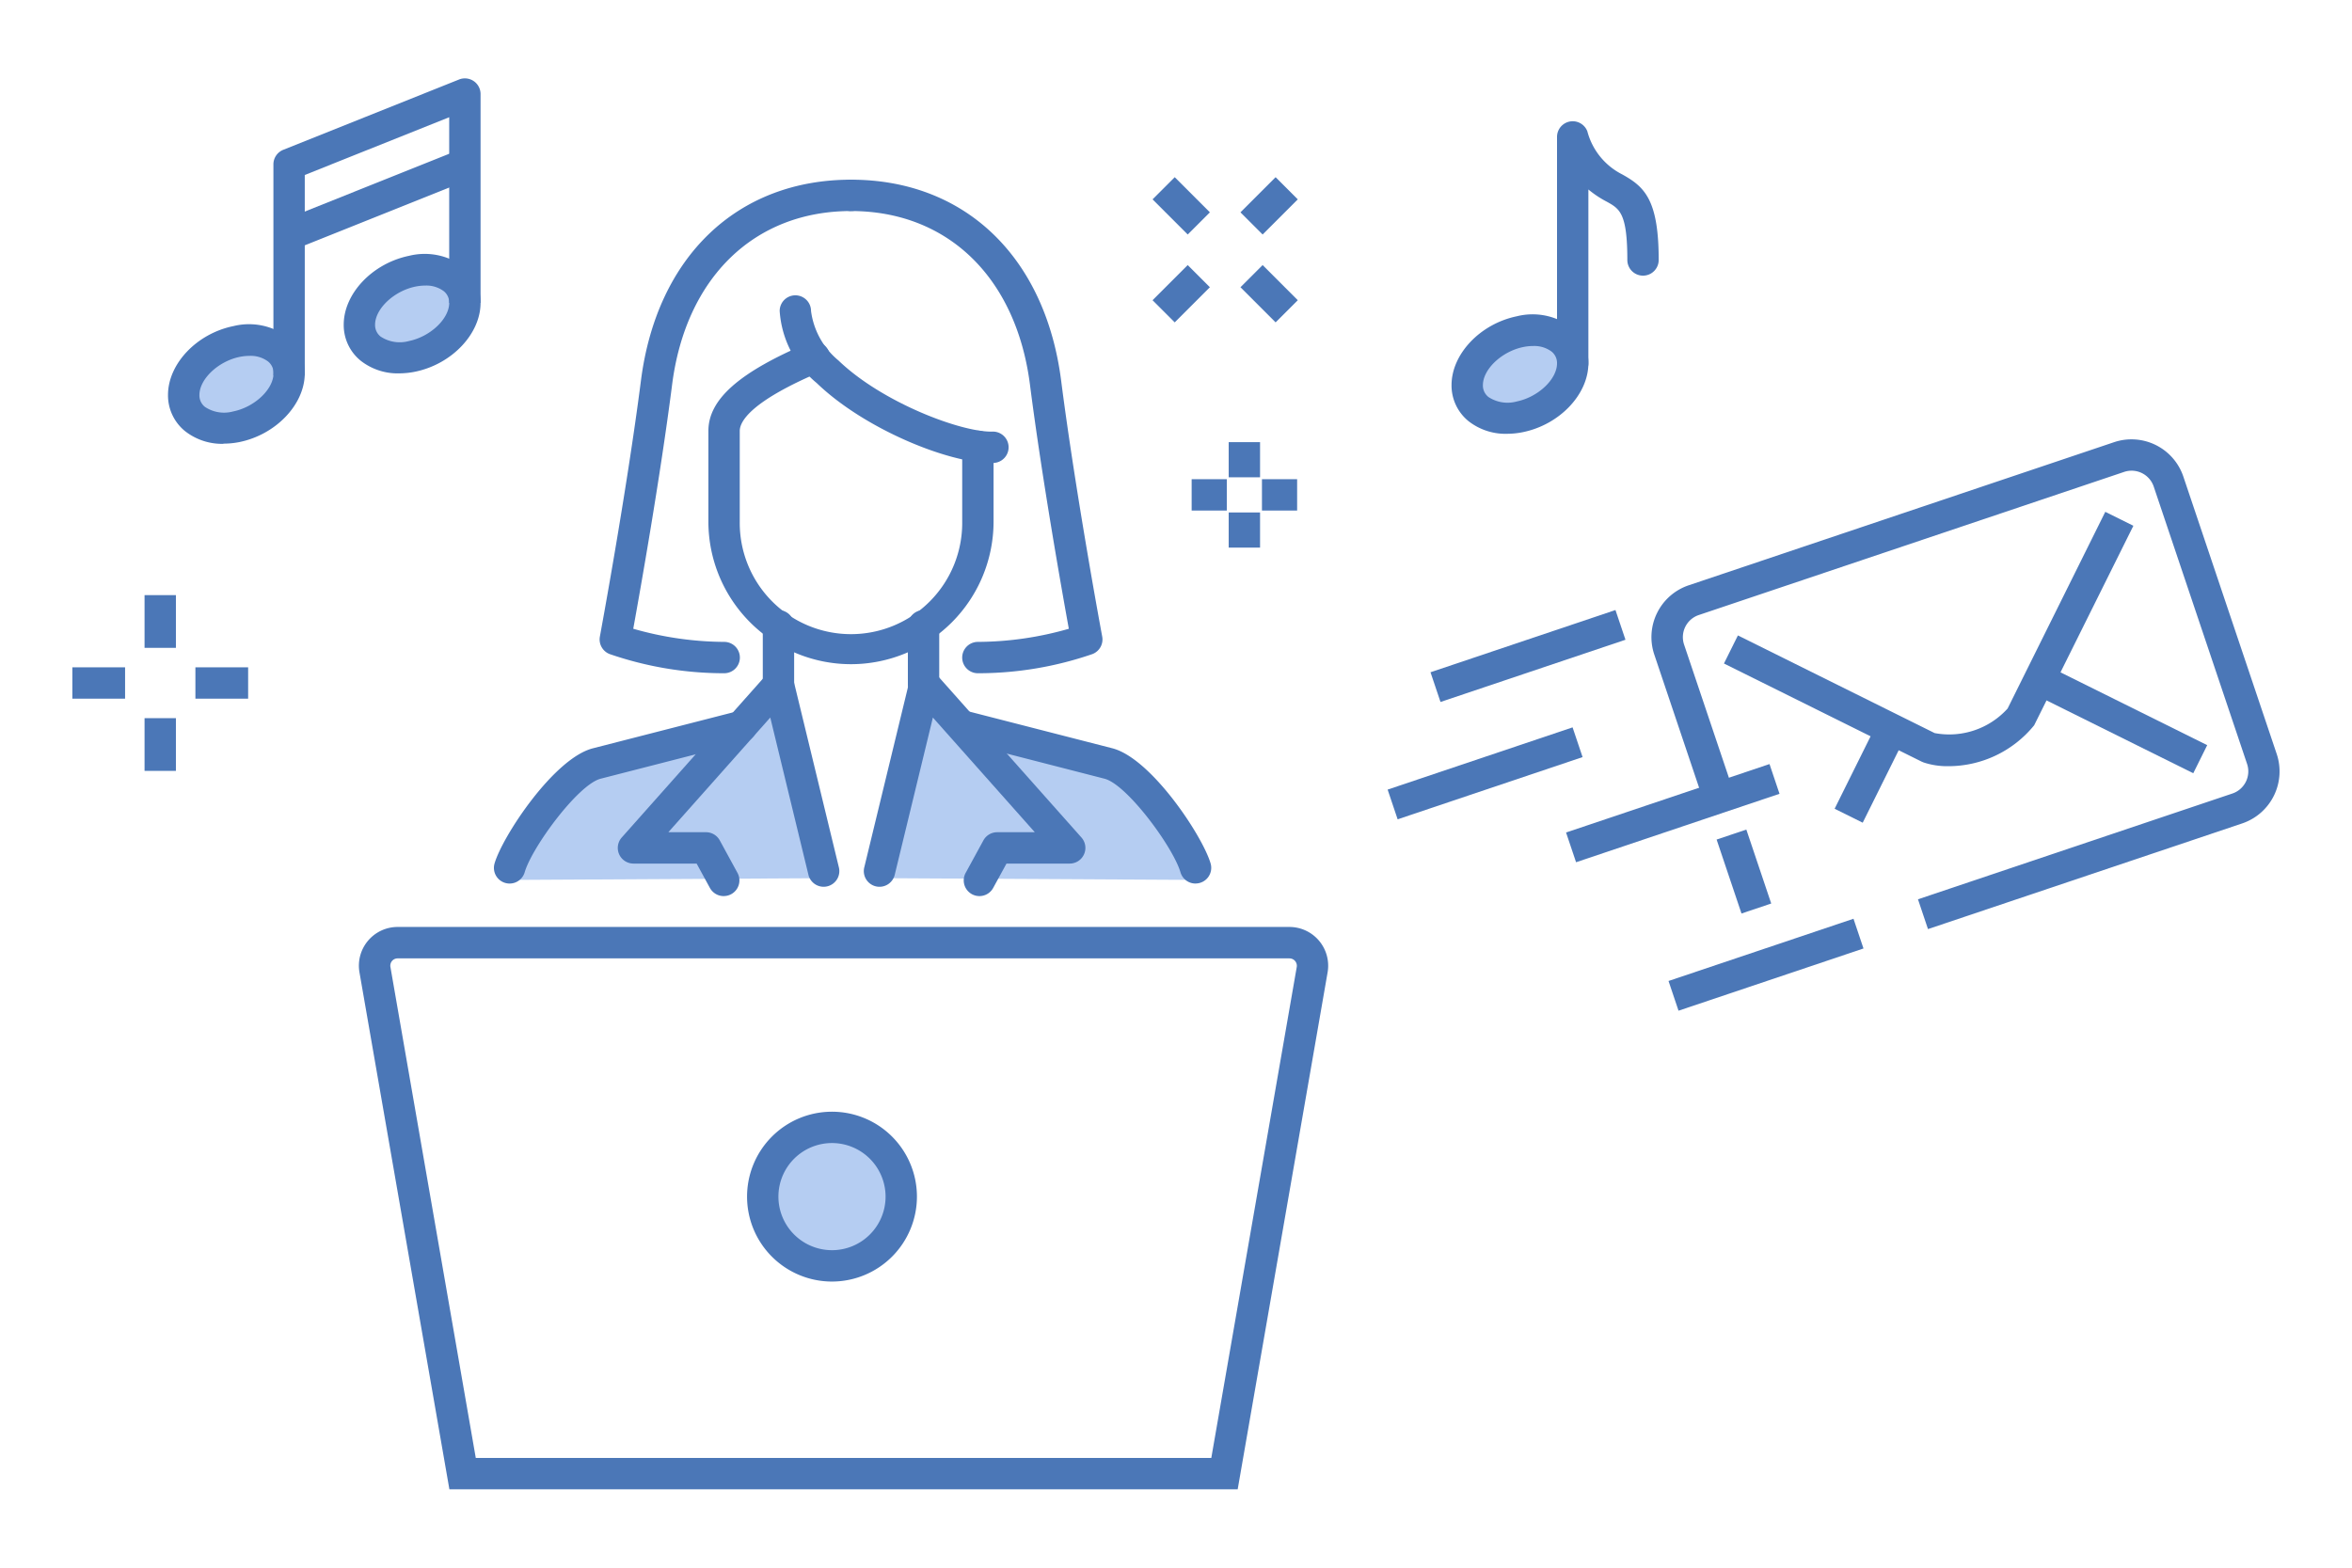<svg xmlns="http://www.w3.org/2000/svg" xmlns:xlink="http://www.w3.org/1999/xlink" width="150" height="100" viewBox="0 0 150 100"><defs><clipPath id="a"><rect width="150" height="100" fill="none"/></clipPath></defs><g clip-path="url(#a)"><path d="M32.825,56.127c1.072-2.843,2.393-5.717,3.533-6.327C40.6,47.541,50.41,45.331,50.41,45.331l2.854,10.683" fill="#b5cdf2"/><path d="M76.127,56.127c-1.072-2.843-2.393-5.717-3.533-6.327-4.239-2.259-14.052-4.469-14.052-4.469L55.688,56.014" fill="#b5cdf2"/><path d="M49.647,44.68a1,1,0,0,1-1-1V39.916a1,1,0,0,1,2,0V43.68a1,1,0,0,1-1,1" fill="#4b77b7"/><path d="M63.183,29.531c-2.728,0-8.066-2.175-11.1-5.1a6.523,6.523,0,0,1-2.359-4.593,1,1,0,0,1,2,0,4.916,4.916,0,0,0,1.747,3.154c2.793,2.692,7.856,4.594,9.816,4.539a1,1,0,1,1,.073,2c-.057,0-.115,0-.175,0" fill="#4b77b7"/><path d="M46.178,42.945a22.394,22.394,0,0,1-7.293-1.222,1,1,0,0,1-.627-1.118c.016-.091,1.7-9.165,2.618-16.321,1.01-7.909,6.143-12.822,13.4-12.822a1,1,0,0,1,0,2c-6.167,0-10.54,4.244-11.412,11.076-.755,5.914-2.033,13.116-2.478,15.569a21.352,21.352,0,0,0,5.8.838,1,1,0,1,1,0,2" fill="#4b77b7"/><path d="M62.365,42.945a1,1,0,0,1,0-2,21.246,21.246,0,0,0,5.8-.837c-.445-2.452-1.722-9.655-2.478-15.57-.872-6.832-5.245-11.076-11.411-11.076a1,1,0,0,1,0-2c7.253,0,12.385,4.913,13.4,12.822.914,7.156,2.6,16.23,2.618,16.321a1,1,0,0,1-.627,1.118,22.394,22.394,0,0,1-7.293,1.222" fill="#4b77b7"/><path d="M54.272,42.367a9.1,9.1,0,0,1-9.094-9.094V27.492c0-2.019,1.964-3.751,6.366-5.619a1,1,0,0,1,.781,1.842c-4.478,1.9-5.147,3.181-5.147,3.777v5.781a7.094,7.094,0,1,0,14.187,0v-4.8a1,1,0,0,1,2,0v4.8a9.1,9.1,0,0,1-9.093,9.094" fill="#4b77b7"/><path d="M46.154,57.16a1,1,0,0,1-.879-.521l-.847-1.553H40.4a1,1,0,0,1-.748-1.664L48.9,43.015a1,1,0,0,1,1.719.429L53.493,55.3a1,1,0,1,1-1.943.47l-2.425-10-6.5,7.315h2.4a1,1,0,0,1,.878.521l1.131,2.074a1,1,0,0,1-.877,1.479" fill="#4b77b7"/><path d="M62.462,57.16a1,1,0,0,1-.877-1.479l1.132-2.074a1,1,0,0,1,.878-.521h2.4l-6.5-7.315-2.426,10a1,1,0,1,1-1.943-.47L58,43.444a1,1,0,0,1,1.719-.429l9.25,10.407a1,1,0,0,1-.747,1.664H64.189l-.848,1.553a1,1,0,0,1-.879.521" fill="#4b77b7"/><path d="M32.5,56.36a1,1,0,0,1-.96-1.28c.509-1.747,3.786-6.708,6.268-7.346l9.228-2.368a1,1,0,1,1,.5,1.937l-9.228,2.369c-1.441.37-4.378,4.365-4.846,5.968a1,1,0,0,1-.959.72" fill="#4b77b7"/><path d="M76.244,56.36a1,1,0,0,1-.959-.72c-.468-1.6-3.405-5.6-4.846-5.968L61.211,47.3a1,1,0,0,1,.5-1.937l9.228,2.368c2.482.638,5.759,5.6,6.268,7.346a1,1,0,0,1-.96,1.28" fill="#4b77b7"/><path d="M58.9,44.68a1,1,0,0,1-1-1V39.916a1,1,0,0,1,2,0V43.68a1,1,0,0,1-1,1" fill="#4b77b7"/><path d="M78.934,95H28.66L22.926,62.029a2.471,2.471,0,0,1,2.436-2.9h56.87a2.473,2.473,0,0,1,2.436,2.9ZM30.343,93H77.251L82.7,61.688a.472.472,0,0,0-.465-.554H25.362A.466.466,0,0,0,25,61.3a.473.473,0,0,0-.1.385Z" fill="#4b77b7"/><path d="M57.478,76.331a4.417,4.417,0,1,1-4.417-4.417,4.417,4.417,0,0,1,4.417,4.417" fill="#b5cdf2"/><path d="M53.061,81.748a5.417,5.417,0,1,1,5.417-5.417,5.423,5.423,0,0,1-5.417,5.417m0-8.835a3.417,3.417,0,1,0,3.417,3.418,3.421,3.421,0,0,0-3.417-3.418" fill="#4b77b7"/><rect width="2" height="2.242" transform="translate(78.361 28.204)" fill="#4b77b7"/><rect width="2" height="2.242" transform="translate(78.361 32.689)" fill="#4b77b7"/><rect width="2.242" height="2" transform="translate(75.998 30.567)" fill="#4b77b7"/><rect width="2.243" height="2" transform="translate(80.482 30.567)" fill="#4b77b7"/><rect width="3.171" height="2" transform="matrix(0.707, -0.707, 0.707, 0.707, 73.505, 19.15)" fill="#4b77b7"/><rect width="3.171" height="2" transform="matrix(0.707, -0.707, 0.707, 0.707, 79.111, 13.545)" fill="#4b77b7"/><rect width="2" height="3.171" transform="matrix(0.707, -0.707, 0.707, 0.707, 79.111, 18.322)" fill="#4b77b7"/><rect width="2" height="3.171" transform="matrix(0.707, -0.707, 0.707, 0.707, 73.505, 12.717)" fill="#4b77b7"/><rect width="3.363" height="2" transform="translate(4.614 42.567)" fill="#4b77b7"/><rect width="3.363" height="2" transform="translate(12.462 42.567)" fill="#4b77b7"/><rect width="2" height="3.363" transform="translate(9.219 45.81)" fill="#4b77b7"/><rect width="2" height="3.363" transform="translate(9.219 37.962)" fill="#4b77b7"/><path d="M100.3,23.175c0,1.5-1.506,3.026-3.363,3.41s-3.364-.521-3.364-2.02,1.506-3.026,3.364-3.409,3.363.52,3.363,2.019" fill="#b5cdf2"/><path d="M96.1,27.672a3.824,3.824,0,0,1-2.435-.8,2.925,2.925,0,0,1-1.092-2.308c0-1.978,1.828-3.906,4.161-4.389a4.135,4.135,0,0,1,3.474.691,2.918,2.918,0,0,1,1.092,2.307c0,1.98-1.828,3.908-4.161,4.39a5.131,5.131,0,0,1-1.039.108m1.675-5.6a3.1,3.1,0,0,0-.636.067c-1.367.283-2.566,1.418-2.566,2.43a.93.93,0,0,0,.355.757,2.207,2.207,0,0,0,1.806.283c1.367-.282,2.566-1.418,2.566-2.431a.93.93,0,0,0-.355-.756,1.846,1.846,0,0,0-1.17-.35" fill="#4b77b7"/><path d="M100.3,24.175a1,1,0,0,1-1-1V8.736a1,1,0,0,1,1.934-.359,4.3,4.3,0,0,0,2.215,2.743c1.411.784,2.335,1.587,2.335,5.463a1,1,0,0,1-2,0c0-2.989-.491-3.262-1.306-3.715a6.621,6.621,0,0,1-1.178-.781V23.175a1,1,0,0,1-1,1" fill="#4b77b7"/><path d="M29.648,19.319c0,1.5-1.506,3.026-3.363,3.41s-3.364-.521-3.364-2.02,1.506-3.026,3.364-3.409,3.363.52,3.363,2.019" fill="#b5cdf2"/><path d="M25.447,23.817a3.821,3.821,0,0,1-2.434-.8,2.925,2.925,0,0,1-1.092-2.308c0-1.979,1.827-3.907,4.161-4.39a4.145,4.145,0,0,1,3.474.692,2.921,2.921,0,0,1,1.092,2.307c0,1.979-1.828,3.907-4.161,4.39a5.213,5.213,0,0,1-1.04.108m1.674-5.6a3.154,3.154,0,0,0-.635.067c-1.366.283-2.565,1.418-2.565,2.431a.932.932,0,0,0,.355.757,2.213,2.213,0,0,0,1.806.283c1.367-.283,2.566-1.419,2.566-2.431a.93.93,0,0,0-.355-.756,1.854,1.854,0,0,0-1.172-.351" fill="#4b77b7"/><path d="M18.441,23.824c-.006,1.5-1.516,3.026-3.372,3.4s-3.357-.534-3.351-2.036,1.515-3.026,3.372-3.4,3.357.535,3.351,2.037" fill="#b5cdf2"/><path d="M14.246,28.311A3.82,3.82,0,0,1,11.8,27.5a2.931,2.931,0,0,1-1.085-2.319c.007-1.982,1.84-3.906,4.173-4.38a4.135,4.135,0,0,1,3.465.7,2.929,2.929,0,0,1,1.085,2.318c-.008,1.982-1.841,3.906-4.173,4.38a5.168,5.168,0,0,1-1.022.1M15.912,22.7a3.166,3.166,0,0,0-.622.064c-1.367.278-2.568,1.413-2.572,2.428a.933.933,0,0,0,.354.764,2.2,2.2,0,0,0,1.8.289c1.367-.278,2.568-1.412,2.572-2.428a.932.932,0,0,0-.354-.763,1.848,1.848,0,0,0-1.175-.354" fill="#4b77b7"/><rect width="12.075" height="2.001" transform="translate(18.066 14.042) rotate(-21.807)" fill="#4b77b7"/><path d="M19.437,23.95h-2V10.485a1,1,0,0,1,.628-.929L29.277,5.071A1,1,0,0,1,30.648,6V19.319h-2V7.477l-9.211,3.685Z" fill="#4b77b7"/><rect width="5.28" height="2" transform="translate(117.004 51.589) rotate(-63.602)" fill="#4b77b7"/><rect width="2" height="4.977" transform="translate(109.478 53.554) rotate(-18.592)" fill="#4b77b7"/><path d="M122.958,59.265l-.638-1.9,20.052-6.748a1.491,1.491,0,0,0,.937-1.886l-5.954-17.692a1.49,1.49,0,0,0-1.886-.937l-27.129,9.13a1.489,1.489,0,0,0-.937,1.885l3.176,9.436-1.9.639-3.175-9.436a3.489,3.489,0,0,1,2.194-4.421l27.129-9.129a3.491,3.491,0,0,1,4.419,2.2L145.2,48.1a3.5,3.5,0,0,1-2.194,4.421Z" fill="#4b77b7"/><path d="M124.232,48.874a4.791,4.791,0,0,1-1.555-.239l-.119-.05-12.612-6.261.89-1.791,12.547,6.229a5.019,5.019,0,0,0,4.653-1.566l6.23-12.547,1.791.889-6.326,12.724a7.05,7.05,0,0,1-5.5,2.612" fill="#4b77b7"/><rect width="2" height="10.56" transform="translate(130.418 44.628) rotate(-63.6)" fill="#4b77b7"/><rect width="13.69" height="2.001" transform="translate(99.876 53.104) rotate(-18.598)" fill="#4b77b7"/><rect width="12.445" height="2" transform="translate(88.497 50.367) rotate(-18.598)" fill="#4b77b7"/><rect width="12.446" height="2" transform="translate(91.231 42.882) rotate(-18.598)" fill="#4b77b7"/><rect width="12.446" height="2" transform="translate(106.411 62.575) rotate(-18.598)" fill="#4b77b7"/></g></svg>